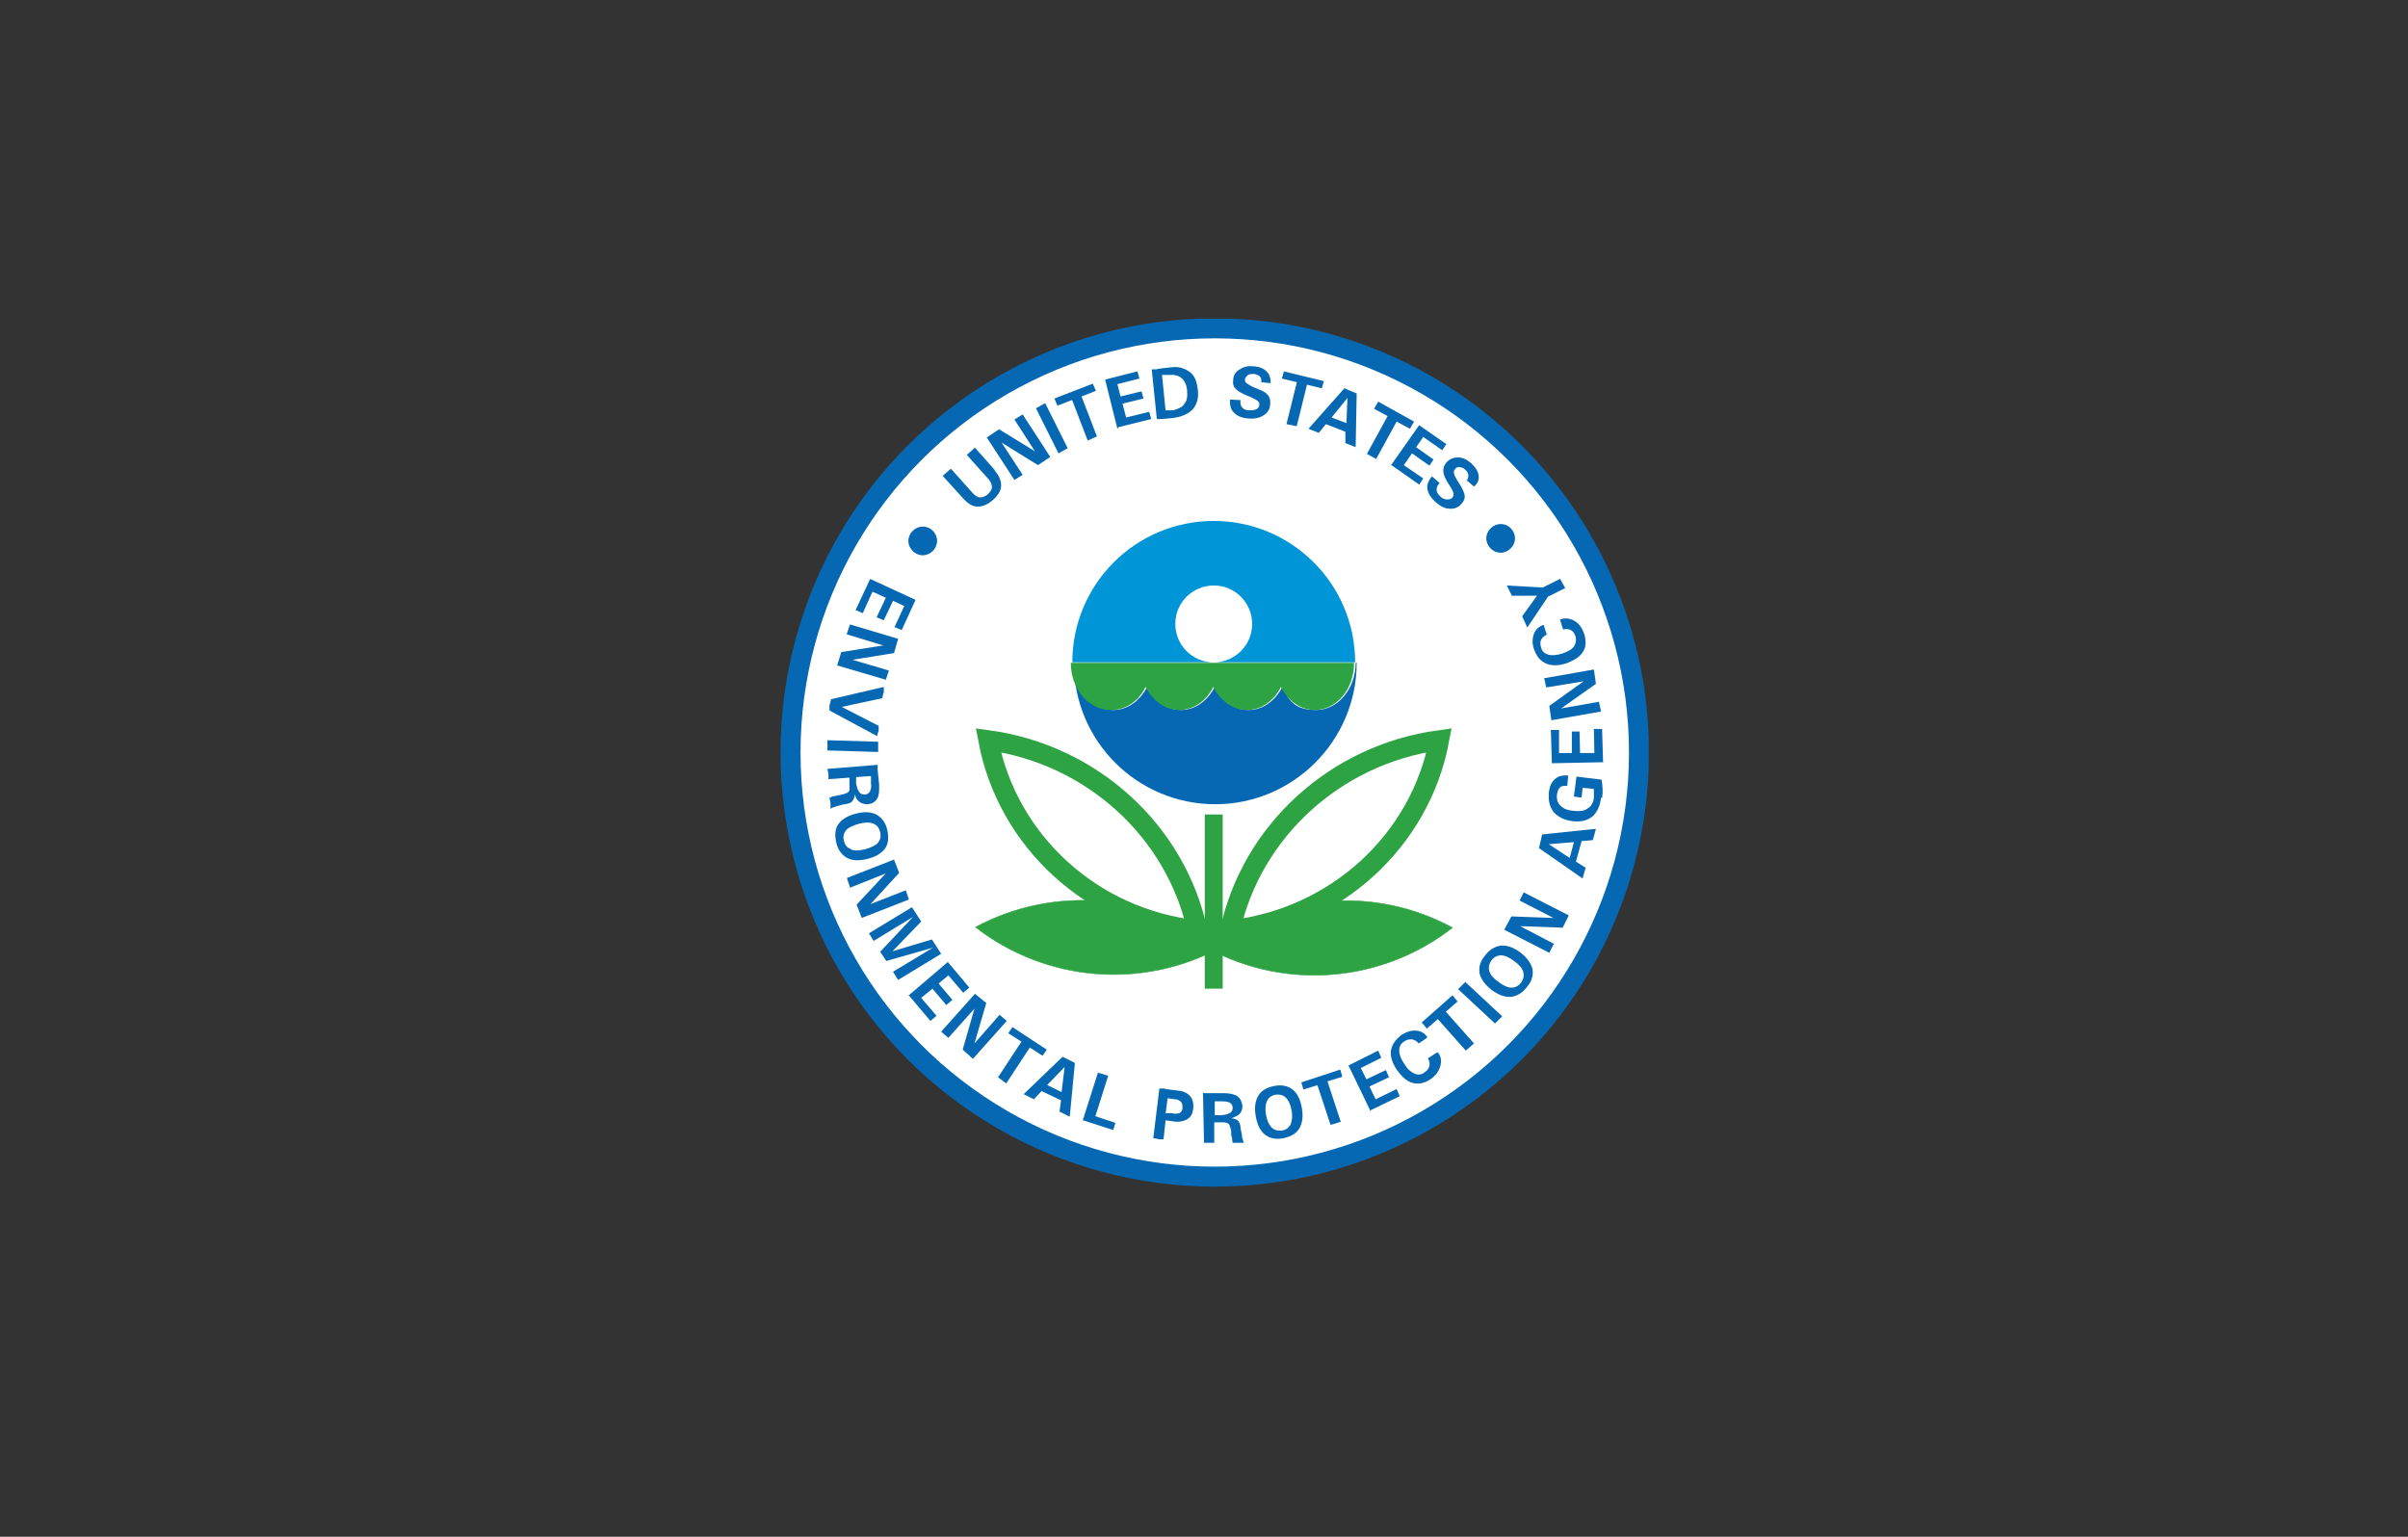<svg xmlns="http://www.w3.org/2000/svg" xmlns:xlink="http://www.w3.org/1999/xlink" width="470" height="300" viewBox="0 0 470 300"><rect x="0" y="0" width="470" height="300" fill="#333333" stroke="none"/><defs><style>      .cls-1, .cls-2, .cls-3, .cls-4, .cls-5 {        fill: none;      }      .cls-2, .cls-3, .cls-4 {        stroke: #2da343;      }      .cls-2, .cls-5 {        stroke-width: 3.9px;      }      .cls-3 {        stroke-width: 3.5px;      }      .cls-6 {        fill: #2da343;      }      .cls-7 {        fill: #0668b3;      }      .cls-4 {        stroke-width: .1px;      }      .cls-8 {        clip-path: url(#clippath-1);      }      .cls-9 {        clip-path: url(#clippath-2);      }      .cls-10 {        fill: #fff;      }      .cls-5 {        stroke: #0668b3;      }      .cls-11 {        fill: #0095d6;      }    </style><clipPath id="clippath-1"><rect class="cls-1" x="152.3" y="62.2" width="169.5" height="169.5"></rect></clipPath><clipPath id="clippath-2"><rect class="cls-1" x="152.3" y="62.2" width="169.5" height="169.5"></rect></clipPath></defs><g><g id="Warstwa_1"><g class="cls-8"><g class="cls-9"><path class="cls-10" d="M237.1,64.1c45.7,0,82.8,37.1,82.8,82.8s-37.1,82.8-82.8,82.8-82.8-37.1-82.8-82.8,37.1-82.8,82.8-82.8"></path><circle class="cls-5" cx="237.1" cy="146.9" r="82.8"></circle><path class="cls-7" d="M264.6,129.4c0,5.1-3.5,9.2-7.7,9.2s-5.3-1.8-6.6-4.5c-1.4,2.7-3.8,4.5-6.6,4.5s-5.3-1.8-6.6-4.5c-1.4,2.7-3.8,4.5-6.6,4.5s-5.3-1.8-6.6-4.5c-1.4,2.7-3.8,4.5-6.6,4.5-4.3,0-7.7-4.1-7.7-9.2,0,15.3,12.4,27.6,27.6,27.6s27.6-12.4,27.6-27.6h0Z"></path><path class="cls-6" d="M217,138.6c2.8,0,5.3-1.8,6.6-4.5,1.4,2.7,3.8,4.5,6.6,4.5s5.3-1.8,6.6-4.5c1.4,2.7,3.8,4.5,6.6,4.5s5.3-1.8,6.6-4.5c1.4,2.7,3.8,4.5,6.6,4.5,4.3,0,7.7-4.1,7.7-9.2h-55.3c0,5.1,3.5,9.2,7.7,9.2"></path><path class="cls-11" d="M236.9,101.7c-15.3,0-27.6,12.4-27.6,27.6h27.6c-4.2,0-7.5-3.4-7.5-7.5,0-4.2,3.4-7.5,7.5-7.5,4.2,0,7.5,3.4,7.5,7.5,0,4.2-3.4,7.5-7.5,7.5h0,27.6c0-15.3-12.4-27.6-27.6-27.6Z"></path><path class="cls-6" d="M283.5,181.1c-15.3-8.3-34.1-6.7-47.8,4,15.3,8.3,34.1,6.7,47.8-4"></path><path class="cls-4" d="M283.5,181.1c-15.3-8.3-34.1-6.7-47.8,4,15.3,8.3,34.1,6.7,47.8-4Z"></path><path class="cls-6" d="M238.2,185c-13.8-10.7-32.5-12.2-47.8-4,13.8,10.7,32.5,12.2,47.8,4"></path><path class="cls-4" d="M238.2,185c-13.8-10.7-32.5-12.2-47.8-4,13.8,10.7,32.5,12.2,47.8,4Z"></path><line class="cls-3" x1="236.9" y1="159" x2="236.9" y2="193"></line><path class="cls-2" d="M280.9,144.5c-20.3,2.8-36.6,17.8-40.8,37.1,20.6-2.3,37.1-17.5,40.8-37.1ZM192.9,144.5c3.7,19.6,20.2,34.9,40.8,37.1-4.2-19.3-20.5-34.3-40.8-37.1Z"></path><path class="cls-7" d="M194.1,91.8c.9,1,1.3,2,1.3,3s-.6,1.9-1.6,2.8c-1,.9-2,1.3-3,1.3-1,0-1.9-.6-2.8-1.6l-4-4.4.8-.7.8-.7,4.3,4.8c.5.5.9.8,1.4.8.5,0,1-.2,1.5-.6.5-.5.8-.9.8-1.4s-.2-1-.6-1.5l-4.3-4.8.8-.7.8-.7,3.9,4.4ZM199.6,92.7l-.8.5-.8.5-5.4-8.3,1.2-.8,1.2-.8,7,4.3-4-6.2.8-.5.8-.5,5.4,8.3-1.2.8-1.2.8-7.1-4.4,4.1,6.3ZM202.2,79.7l.9-.5.9-.5,4.4,8.8-.9.5-.9.5-4.4-8.8ZM209.2,78.1l-2.8,1.1-.3-.7-.3-.7,7.5-2.9.3.7.3.7-2.8,1.1,3,7.8-.9.4-.9.4-3-7.8ZM218.1,83.7l-2.4-9.6,6.3-1.6.2.7.2.7-4.3,1.1.6,2.4,4.1-1,.2.7.2.7-4.1,1,.7,2.7,4.5-1.1.2.7.2.7-6.4,1.6ZM224.7,72.1h1c0-.1,2.9-.4,2.9-.4,1.5-.2,2.6.2,3.6.9s1.4,1.9,1.6,3.5c.2,1.6-.2,2.9-1,3.8s-2.2,1.5-3.9,1.7l-2.1.2h-1c0,.1-1-9.7-1-9.7ZM227.6,80.1h1.4c1-.3,1.8-.6,2.2-1.3.5-.6.6-1.5.5-2.6-.1-1.1-.5-1.9-1.1-2.4-.6-.5-1.4-.7-2.4-.6h-1.4c0,.1.7,6.9.7,6.9ZM246.2,74.6c0-.4,0-.8-.3-1.1-.3-.3-.6-.4-1.1-.5-.4,0-.8,0-1.2.2-.3.2-.5.5-.6.8,0,.3,0,.6.3.8.3.2.7.5,1.4.8l1.2.5c.8.3,1.4.7,1.7,1.2s.4,1,.3,1.7c0,.9-.6,1.7-1.3,2.1-.8.5-1.8.7-2.9.6-1.3-.1-2.3-.5-2.9-1.2-.6-.6-.8-1.4-.7-2.5h0c0,0,2,.1,2,.1,0,.6,0,1,.3,1.4.3.4.8.6,1.4.6.5,0,1,0,1.4-.2.4-.2.6-.5.6-.9,0-.3,0-.5-.3-.7-.2-.2-.6-.4-1.2-.7l-1.2-.5c-.9-.4-1.6-.8-2-1.3-.4-.4-.5-1-.4-1.6,0-.9.5-1.7,1.3-2.1.7-.5,1.6-.7,2.7-.6,1.2.1,2.1.5,2.6,1.1.5.5.7,1.2.7,2v.2s-2-.2-2-.2ZM253.1,74.6l-2.9-.7.2-.7.2-.7,7.8,1.9-.2.7-.2.7-2.9-.7-2,8.1-1-.2-1-.2,2-8.1ZM262.4,75.8l1.2.5,1.2.5-.2,10.5-1-.4-1-.4v-2.2c.1,0-3.8-1.5-3.8-1.5l-1.4,1.7-1-.4-1-.4,7-7.9ZM259.9,81.5l2.9,1.1.2-4.9-3.1,3.8ZM270.8,81.2l-2.6-1.4.4-.7.4-.7,7,3.9-.4.7-.4.7-2.6-1.4-4,7.3-.9-.5-.9-.5,4-7.3ZM271.3,91.1l5.7-8.1,5.3,3.7-.4.6-.4.6-3.7-2.6-1.4,2,3.4,2.4-.4.6-.4.6-3.4-2.4-1.6,2.3,3.8,2.6-.4.6-.4.6-5.4-3.8ZM286.2,93.9c.3-.3.4-.7.4-1.1,0-.4-.2-.7-.6-1.1-.3-.3-.7-.5-1.1-.5-.4,0-.7,0-.9.4-.2.2-.3.5-.2.8,0,.3.3.8.7,1.5l.7,1.1c.4.8.7,1.4.7,1.9s-.2,1-.7,1.5c-.6.7-1.4,1-2.3.9-.9,0-1.8-.5-2.7-1.3-1-.9-1.5-1.8-1.6-2.6-.1-.8.2-1.6.9-2.4h0c0,0,1.5,1.3,1.5,1.3-.4.4-.6.8-.6,1.3s.3.9.7,1.3c.3.3.8.6,1.3.6.4,0,.8,0,1.1-.4.2-.2.2-.5.2-.7,0-.3-.2-.7-.5-1.2l-.7-1.1c-.5-.9-.8-1.6-.8-2.2s.2-1.1.6-1.6c.6-.7,1.4-1,2.3-1,.9,0,1.7.4,2.5,1.1.9.8,1.4,1.6,1.5,2.4.1.8-.1,1.4-.7,2l-.2.2-1.5-1.3ZM169.8,113l8.9,4.1-2.7,5.9-.7-.3-.7-.3,1.9-4.1-2.2-1-1.8,3.8-.7-.3-.7-.3,1.8-3.8-2.6-1.2-1.9,4.2-.7-.3-.7-.3,2.8-6ZM165.3,123.7l.3-.9.3-.9,9.4,2.8-.4,1.4-.4,1.4-8.1,1.3,7.1,2.1-.3.9-.3.9-9.5-2.8.4-1.3.4-1.3,8.2-1.3-7.2-2.2ZM172.5,134.1v1.1c-.1,0-.3,1.1-.3,1.1l-7.9,1.7,7.2,3.7v1c-.1,0-.3,1-.3,1l-9.3-5v-1.1c.1,0,.3-1.1.3-1.1l10.3-2.4ZM171.4,144.8v1s0,1,0,1l-9.9-.3v-1s0-1,0-1l9.9.3ZM171.3,149.3v1c0,0,.3,2.9.3,2.9,0,1.2,0,2.1-.4,2.7-.4.7-1,1-1.8,1.1-.8,0-1.5-.2-2-.8-.3-.3-.4-.7-.6-1.1,0,.3,0,.6-.2.9-.2.5-.6.8-1.2.9-.6.1-1.2.2-1.7.4h-.1c-.4.1-.6.2-.9.3-.2,0-.4.2-.6.3v-1.1c0,0-.2-1.1-.2-1.1.2,0,.3-.1.5-.2.2,0,.5-.1,1-.2l.9-.2c.6-.1,1.1-.3,1.3-.5.2-.2.3-.6.2-1.1v-1.7c-.1,0-4.1.3-4.1.3v-1c0,0-.2-1-.2-1l9.8-.8ZM167.1,151.7v1.3c.2.7.3,1.3.6,1.6.2.4.7.5,1.1.5.4,0,.8-.2,1-.6.2-.4.3-.9.2-1.5v-1.5c-.1,0-2.9.2-2.9.2ZM163.7,160.8c.7-.9,1.8-1.6,3.5-2,1.6-.4,3-.3,4,.3,1,.6,1.7,1.6,2,3,.3,1.4.2,2.7-.5,3.6-.7.9-1.8,1.6-3.5,2s-3,.3-4-.3c-1-.6-1.7-1.6-2-3-.3-1.5-.2-2.7.5-3.6M166,165.8c.7.3,1.6.3,2.8,0,1.1-.3,2-.7,2.5-1.2.5-.6.7-1.2.5-2.1s-.6-1.4-1.3-1.7c-.7-.3-1.6-.3-2.8,0-1.1.3-2,.7-2.5,1.2-.5.6-.7,1.3-.5,2.1s.6,1.4,1.3,1.6h0ZM165.9,173.2l-.3-.9-.3-.9,9.2-3.6.5,1.3.5,1.3-5.6,6.1,6.9-2.7.3.9.3.9-9.2,3.6-.5-1.3-.5-1.3,5.7-6.1-7,2.8ZM170.6,183.8l-.5-.8-.5-.8,8.4-5.1.9,1.4.9,1.4-5.6,5.8,7.7-2.3.9,1.4.9,1.4-8.4,5.1-.5-.8-.5-.8,7.8-4.7-9.1,2.6-.6-.9-.6-.9,6.4-6.8-7.7,4.7ZM177.5,194.2l7.5-6.4,4.2,5-.6.5-.6.5-2.9-3.4-1.9,1.6,2.7,3.2-.6.5-.6.5-2.7-3.2-2.2,1.8,3,3.5-.6.5-.6.5-4.3-5.1ZM185.1,202.6l-.7-.6-.7-.6,6.6-7.4,1.1.9,1.1.9-2.3,7.9,4.9-5.6.7.6.7.6-6.6,7.4-1-.9-1-.9,2.3-8-5,5.6ZM199.3,203.3l-2.5-1.6.4-.6.4-.6,6.7,4.4-.4.6-.4.6-2.5-1.6-4.6,7-.8-.6-.8-.6,4.6-7ZM207.4,206.3l1.2.6,1.2.6-1,10.5-1-.5-1-.5.3-2.2-3.8-1.8-1.5,1.6-1-.5-1-.5,7.6-7.3ZM204.4,211.8l2.8,1.4.6-4.9-3.4,3.5ZM211.3,218.8l3-9.4,1,.3,1,.3-2.5,7.9,3.9,1.3-.2.7-.2.7-5.9-1.9ZM226.2,212.5h1c0,.1,2.7.4,2.7.4,1.1.1,1.9.5,2.4,1.1.5.6.7,1.4.6,2.4-.1,1-.5,1.7-1.2,2.1-.7.4-1.6.6-2.8.4l-1.4-.2-.4,3.7h-1c0-.1-1-.2-1-.2l1.2-9.8ZM227.6,217.3h1.1c.6.2,1.1.1,1.5,0,.4-.2.6-.6.6-1,0-.5,0-.9-.3-1.2-.3-.3-.7-.5-1.2-.5l-1.4-.2-.4,3ZM234.9,213.4h1s2.9,0,2.9,0c1.2,0,2.1.2,2.7.6.6.4.9,1.1,1,1.9,0,.8-.3,1.5-1,1.9-.4.2-.8.4-1.2.5.3,0,.6.1.9.2.5.2.8.7.9,1.3,0,.6.2,1.2.3,1.7h0c0,.5.1.8.2,1,0,.2.1.4.2.6h-1.1s-1.1,0-1.1,0c0-.2-.1-.4-.1-.5,0-.2,0-.6-.2-1v-.9c-.2-.7-.3-1.1-.5-1.3-.2-.2-.6-.3-1.1-.3h-1.7s0,4,0,4h-1s-1,0-1,0l-.2-9.9ZM237,217.7h1.3c.7,0,1.3-.2,1.7-.4.4-.2.6-.6.6-1,0-.4-.2-.8-.5-1-.3-.2-.8-.3-1.5-.3h-1.5s0,2.8,0,2.8ZM246.9,221.5c-.9-.7-1.5-1.9-1.8-3.6s-.1-3,.5-4c.6-1,1.6-1.6,3.1-1.9,1.5-.3,2.7,0,3.6.7.9.7,1.5,1.9,1.8,3.6.3,1.6.1,3-.5,4-.6,1-1.7,1.6-3.1,1.9-1.5.3-2.7,0-3.6-.7ZM251.9,219.5c.3-.7.4-1.6.2-2.7-.2-1.2-.6-2-1.1-2.5-.5-.5-1.2-.7-2-.6s-1.4.6-1.7,1.2c-.3.7-.4,1.6-.2,2.7.2,1.2.6,2,1.1,2.5.5.5,1.2.7,2,.6.8-.1,1.4-.6,1.7-1.2ZM257.3,211.8l-2.9.9-.2-.7-.2-.7,7.6-2.5.2.7.2.7-2.9.9,2.6,7.9-1,.3-1,.3-2.6-7.9ZM267.5,216.9l-4.3-8.9,5.8-2.9.3.7.3.7-4,2,1.1,2.2,3.8-1.8.3.7.3.7-3.8,1.8,1.2,2.5,4.1-2,.3.7.3.7-6,2.9ZM280.7,205.5c.6.8.7,1.7.4,2.7-.3,1-.9,1.8-1.9,2.5-1.2.8-2.4,1-3.5.7-1.1-.3-2.1-1.2-3.1-2.6-.9-1.4-1.3-2.7-1.1-3.8s.9-2.1,2.1-3c1-.6,1.9-.9,2.9-.8.9.1,1.6.5,2.1,1.3h0c0,.1-1.7,1.2-1.7,1.2-.4-.5-.8-.7-1.3-.8-.5,0-1,0-1.5.4-.7.4-1,1-1,1.8,0,.7.3,1.6,1,2.6.6,1,1.3,1.6,2,1.9s1.4.2,2-.3c.5-.3.8-.8.9-1.2.1-.5,0-1-.3-1.5l1.7-1.1ZM280.8,198.8l-2.3,2-.5-.6-.5-.6,6-5.3.5.6.5.6-2.3,2,5.5,6.2-.8.7-.8.7-5.5-6.2ZM284.6,193.1l.7-.7.7-.7,7.2,6.7-.7.7-.7.7-7.2-6.7ZM295,194.6c-1.2.1-2.4-.3-3.8-1.3-1.3-1-2.1-2.1-2.4-3.2-.2-1.1,0-2.3,1-3.5.9-1.2,1.9-1.8,3.1-2,1.2-.1,2.4.3,3.8,1.3,1.3,1,2.1,2.1,2.4,3.2.2,1.1,0,2.3-1,3.5-.9,1.2-1.9,1.8-3.1,2M297.3,189.7c-.2-.7-.8-1.4-1.8-2.1-.9-.7-1.8-1.1-2.5-1.1-.7,0-1.4.3-1.9,1-.5.7-.6,1.4-.4,2.1.2.7.8,1.4,1.8,2.1.9.7,1.8,1.1,2.5,1.1.7,0,1.4-.3,1.9-1,.5-.7.6-1.4.4-2.1M303.2,184.4l-.4.8-.4.8-8.8-4.5.7-1.3.7-1.3,8.2.3-6.6-3.4.4-.8.4-.8,8.8,4.5-.6,1.2-.6,1.2-8.3-.3,6.7,3.5ZM300.4,165.5l.3-1.3.3-1.3,10.5-1.1-.3,1.1-.3,1.1-2.2.2-1.1,4,1.9,1.2-.3,1-.3,1.1-8.6-6ZM306.4,167.4l.8-3-4.9.4,4.1,2.7ZM312.5,155.7c-.2,1.7-.8,2.9-1.7,3.7-1,.8-2.3,1.1-3.9.9-1.6-.2-2.7-.8-3.6-1.7-.8-1-1.1-2.2-1-3.7.1-1.3.5-2.2,1.2-2.8.6-.6,1.5-.8,2.6-.7l-.2,2c-.6,0-1.1,0-1.4.3s-.5.7-.6,1.4c-.1.9.1,1.7.7,2.2.6.6,1.4.9,2.6,1,1.2.1,2.1,0,2.7-.5.7-.4,1.1-1.1,1.2-2.1,0-.6,0-1.1,0-1.7l-2.2-.2-.2,1.9-1.5-.2.5-3.9,4.9.6c.2,1.2.3,2.4.1,3.6ZM312.8,148.8l-9.9.2-.2-6.5h.8s.8,0,.8,0v4.5c.1,0,2.5,0,2.5,0v-4.2c-.1,0,.7,0,.7,0h.8s.1,4.2.1,4.2h2.8c0,0-.1-4.7-.1-4.7h.8s.8,0,.8,0l.2,6.6ZM312.1,137.1l.2.9.2.9-9.7,1.7-.2-1.4-.2-1.4,6.7-4.8-7.3,1.2-.2-.9-.2-.9,9.7-1.7.2,1.4.2,1.4-6.8,4.8,7.4-1.3ZM304.6,120.9c.9-.3,1.8-.2,2.7.3.9.5,1.5,1.4,1.9,2.5.4,1.4.4,2.6-.2,3.5-.6,1-1.7,1.7-3.3,2.3-1.6.5-2.9.5-4,0-1.1-.5-1.8-1.4-2.3-2.8-.4-1.1-.3-2.1,0-3,.4-.9,1-1.4,1.8-1.7h.1s.6,1.9.6,1.9c-.5.2-.9.6-1.1,1s-.2.9,0,1.5c.2.8.7,1.2,1.4,1.4.7.2,1.6.1,2.7-.2,1.1-.4,1.9-.8,2.3-1.4.4-.6.5-1.3.3-2-.2-.6-.5-1-.9-1.2-.4-.2-.9-.3-1.5-.1l-.6-1.9ZM302,116.7l-3.9,5.8-.5-1.1-.5-1.1,2.9-4h-4.9s-.5-1-.5-1l-.5-1,7,.4,3.4-1.7.5.9.5.9-3.4,1.7Z"></path><path class="cls-7" d="M292.9,102.3c1.6,0,2.8,1.3,2.8,2.8s-1.3,2.8-2.8,2.8-2.8-1.3-2.8-2.8,1.3-2.8,2.8-2.8"></path><path class="cls-7" d="M180.1,102.8c1.6,0,2.8,1.3,2.8,2.8s-1.3,2.8-2.8,2.8-2.8-1.3-2.8-2.8,1.3-2.8,2.8-2.8"></path></g></g></g></g></svg>